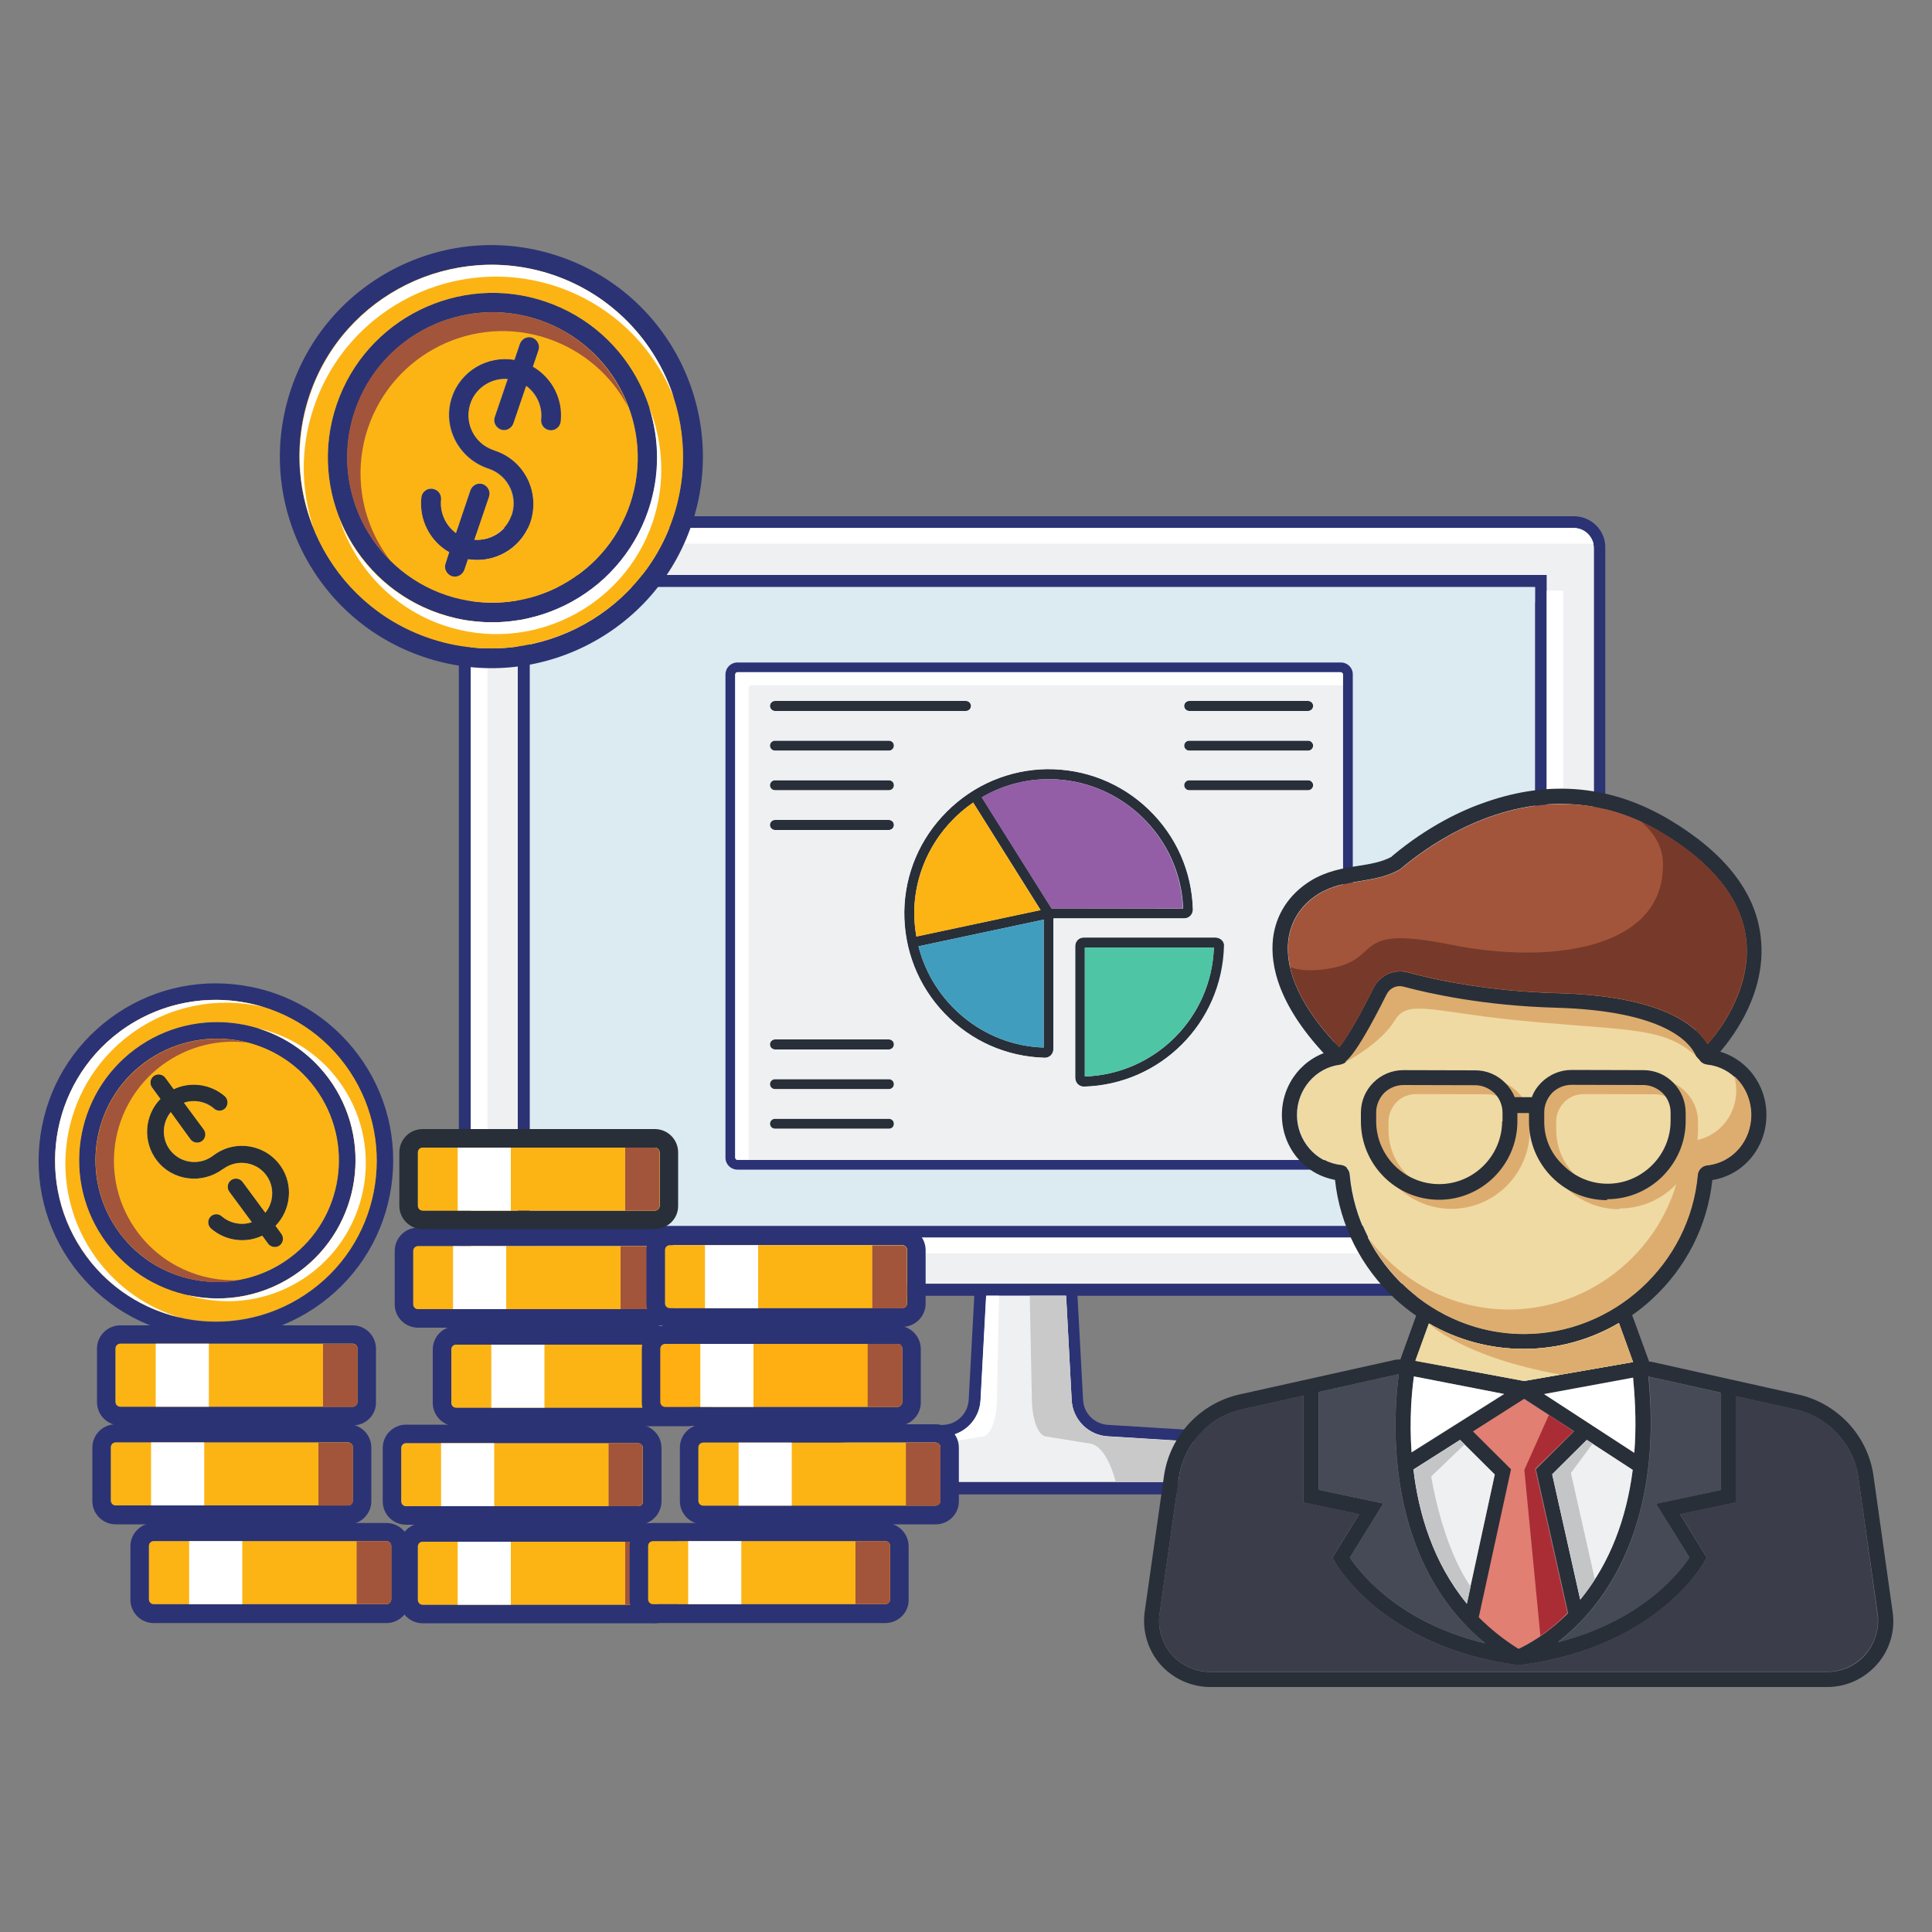 <?xml version="1.0" encoding="utf-8"?>
<!-- Generator: Adobe Illustrator 26.1.0, SVG Export Plug-In . SVG Version: 6.00 Build 0)  -->
<svg version="1.1" id="Layer_1" xmlns="http://www.w3.org/2000/svg" xmlns:xlink="http://www.w3.org/1999/xlink" x="0px" y="0px"
	 viewBox="0 0 100 100" style="enable-background:new 0 0 100 100;" xml:space="preserve">
<rect x="0" y="0" width="100" height="100" fill="#808080" stroke="none"/>
<style type="text/css">
	.st0{fill:#2B3375;}
	.st1{fill:#DCEAF2;}
	.st2{fill:#EFF0F2;}
	.st3{fill:#FFFFFF;}
	.st4{fill:#C9C9C9;}
	.st5{fill:#282F39;}
	.st6{fill:#4EC5A5;}
	.st7{fill:#935EA5;}
	.st8{fill:#FCB415;}
	.st9{fill:#419DBE;}
	.st10{fill:#EFDAA3;}
	.st11{fill:#464956;}
	.st12{fill:#DDAD6F;}
	.st13{fill:#E17F72;}
	.st14{fill:#3B3D4A;}
	.st15{fill:#AA2D36;}
	.st16{fill:#C4C5C6;}
	.st17{fill:#A2553B;}
	.st18{fill:#773929;}
	.st19{fill:#FFAF12;}
</style>
<g>
	<g>
		<g>
			<path class="st0" d="M81.46,26.72H25.41c-0.91,0-1.66,0.74-1.66,1.66v37.03c0,0.91,0.74,1.66,1.66,1.66h25.02l-0.29,5.38
				c-0.04,0.7-0.59,1.26-1.28,1.3l-6,0.37c-1.62,0.1-3.12,0.97-4,2.35c-0.11,0.18-0.12,0.4-0.02,0.58c0.1,0.18,0.29,0.3,0.49,0.3
				h27.54c0.2,0,0.4-0.11,0.49-0.3c0.1-0.18,0.1-0.41-0.02-0.58c-0.88-1.37-2.38-2.24-4-2.35l-6-0.37c-0.7-0.05-1.25-0.6-1.28-1.3
				l-0.29-5.38h25.66c0.91,0,1.66-0.74,1.66-1.66V28.38C83.12,27.46,82.37,26.72,81.46,26.72z M55.46,72.48
				c0.05,1.01,0.85,1.81,1.86,1.88l6,0.37c1.4,0.08,2.69,0.83,3.47,1.99H39.44c0.78-1.16,2.06-1.91,3.47-1.99l6-0.37
				c1.01-0.06,1.81-0.88,1.86-1.88l0.29-5.4h4.13L55.46,72.48z M82.49,65.41c0,0.58-0.47,1.04-1.04,1.04H25.41
				c-0.58,0-1.04-0.47-1.04-1.04V28.38c0-0.58,0.47-1.04,1.04-1.04h56.05c0.58,0,1.04,0.47,1.04,1.04v37.03H82.49z"/>
			<path class="st0" d="M26.8,64.06h53.26v-34.3H26.8V64.06z M27.43,30.39h52.02v33.06H27.43V30.39z"/>
		</g>
		<rect x="27.43" y="30.39" class="st1" width="52.02" height="33.06"/>
		<polygon class="st1" points="28.41,31.18 79.45,31.18 79.45,30.39 27.43,30.39 27.43,63.45 28.41,63.45 		"/>
		<path class="st2" d="M81.46,27.33H25.41c-0.58,0-1.04,0.47-1.04,1.04v37.03c0,0.58,0.47,1.04,1.04,1.04h56.05
			c0.58,0,1.04-0.47,1.04-1.04V28.38C82.49,27.8,82.03,27.33,81.46,27.33z M80.06,64.06H26.8v-34.3h53.26V64.06z"/>
		<path class="st2" d="M55.18,67.06h-4.13l-0.29,5.4c-0.05,1.01-0.85,1.81-1.86,1.88l-6,0.37c-1.4,0.08-2.69,0.83-3.47,1.99H66.8
			c-0.78-1.16-2.06-1.91-3.47-1.99l-6-0.37c-1.01-0.06-1.81-0.88-1.86-1.88L55.18,67.06z"/>
		<g>
			<path class="st3" d="M25.23,66.21V29.18c0-0.58,0.47-1.04,1.04-1.04h56.05c0.05,0,0.11,0,0.16,0.01
				c-0.11-0.47-0.52-0.82-1.02-0.82H25.41c-0.58,0-1.04,0.47-1.04,1.04v37.03c0,0.53,0.38,0.96,0.89,1.03
				C25.24,66.37,25.23,66.28,25.23,66.21z"/>
			<polygon class="st3" points="80.92,30.57 80.06,30.57 80.06,64.06 27.67,64.06 27.67,64.87 80.92,64.87 			"/>
		</g>
		<g>
			<path class="st3" d="M48.59,74.72l2.3-0.37c0.38-0.06,0.7-0.88,0.71-1.88l0.11-5.4h-0.67l-0.29,5.4
				c-0.05,1.01-0.85,1.81-1.86,1.88l-6,0.37c-1.4,0.08-2.69,0.83-3.47,1.99h7.84C47.56,75.55,48.05,74.8,48.59,74.72z"/>
			<path class="st4" d="M63.33,74.72l-6-0.37c-1.01-0.06-1.81-0.88-1.86-1.88l-0.29-5.4H53.3l0.11,5.4
				c0.02,1.01,0.32,1.81,0.71,1.88l2.3,0.37c0.54,0.08,1.03,0.83,1.33,1.99h9.05C66.02,75.55,64.72,74.8,63.33,74.72z"/>
		</g>
	</g>
	<g>
		<g>
			<path class="st0" d="M69.4,34.29H38.17c-0.35,0-0.62,0.28-0.62,0.62v25.01c0,0.35,0.28,0.62,0.62,0.62H69.4
				c0.35,0,0.62-0.28,0.62-0.62V34.92C70.03,34.57,69.75,34.29,69.4,34.29z M69.51,59.92c0,0.06-0.05,0.11-0.11,0.11H38.17
				c-0.06,0-0.11-0.05-0.11-0.11V34.92c0-0.06,0.05-0.11,0.11-0.11H69.4c0.06,0,0.11,0.05,0.11,0.11
				C69.51,34.92,69.51,59.92,69.51,59.92z"/>
			<path class="st5" d="M61.61,47.4c0.08-0.08,0.13-0.2,0.13-0.32c-0.05-1.97-0.86-3.8-2.29-5.18c-1.43-1.37-3.3-2.11-5.28-2.09
				c-1.94,0.02-3.78,0.8-5.17,2.2c-1.39,1.39-2.16,3.23-2.2,5.17c-0.02,1.98,0.71,3.86,2.09,5.28c1.37,1.43,3.2,2.23,5.18,2.29h0.01
				c0.12,0,0.23-0.05,0.31-0.13s0.13-0.2,0.13-0.32v-6.76h6.76C61.42,47.54,61.53,47.49,61.61,47.4z M47.32,47.18
				c0.04-2.33,1.24-4.39,3.05-5.64l3.49,5.56l-6.43,1.37C47.36,48.06,47.32,47.62,47.32,47.18z M47.54,48.98l6.48-1.38v6.62
				C50.89,54.12,48.28,51.9,47.54,48.98z M54.43,47.02l-3.61-5.75c1-0.59,2.15-0.92,3.37-0.94c0.04,0,0.06,0,0.1,0
				c3.72,0,6.82,2.98,6.95,6.7L54.43,47.02L54.43,47.02z"/>
			<path class="st5" d="M63.23,48.66c-0.08-0.08-0.2-0.13-0.32-0.13h-6.83c-0.25,0-0.44,0.2-0.44,0.44v6.83
				c0,0.12,0.05,0.24,0.13,0.32s0.19,0.13,0.31,0.13h0.01c3.97-0.11,7.15-3.3,7.26-7.26C63.37,48.86,63.32,48.74,63.23,48.66z
				 M56.15,55.72v-6.68h6.68C62.71,52.68,59.79,55.59,56.15,55.72z"/>
			<path class="st5" d="M40.11,36.8H50c0.14,0,0.26-0.12,0.26-0.26c0-0.14-0.12-0.26-0.26-0.26h-9.89c-0.14,0-0.26,0.12-0.26,0.26
				C39.86,36.68,39.97,36.8,40.11,36.8z"/>
			<path class="st5" d="M46.01,38.34h-5.9c-0.14,0-0.26,0.12-0.26,0.26c0,0.14,0.12,0.26,0.26,0.26h5.9c0.14,0,0.26-0.12,0.26-0.26
				C46.28,38.46,46.16,38.34,46.01,38.34z"/>
			<path class="st5" d="M46.01,40.39h-5.9c-0.14,0-0.26,0.12-0.26,0.26c0,0.14,0.12,0.26,0.26,0.26h5.9c0.14,0,0.26-0.12,0.26-0.26
				C46.28,40.5,46.16,40.39,46.01,40.39z"/>
			<path class="st5" d="M46.01,42.44h-5.9c-0.14,0-0.26,0.12-0.26,0.26c0,0.14,0.12,0.26,0.26,0.26h5.9c0.14,0,0.26-0.12,0.26-0.26
				S46.16,42.44,46.01,42.44z"/>
			<path class="st5" d="M67.71,36.28h-6.16c-0.14,0-0.26,0.12-0.26,0.26c0,0.14,0.12,0.26,0.26,0.26h6.16
				c0.14,0,0.26-0.12,0.26-0.26C67.97,36.39,67.85,36.28,67.71,36.28z"/>
			<path class="st5" d="M67.71,38.34h-6.16c-0.14,0-0.26,0.12-0.26,0.26c0,0.14,0.12,0.26,0.26,0.26h6.16
				c0.14,0,0.26-0.12,0.26-0.26C67.97,38.46,67.85,38.34,67.71,38.34z"/>
			<path class="st5" d="M67.71,40.39h-6.16c-0.14,0-0.26,0.12-0.26,0.26c0,0.14,0.12,0.26,0.26,0.26h6.16
				c0.14,0,0.26-0.12,0.26-0.26C67.97,40.5,67.85,40.39,67.71,40.39z"/>
			<path class="st5" d="M46.01,53.8h-5.9c-0.14,0-0.26,0.12-0.26,0.26c0,0.14,0.12,0.26,0.26,0.26h5.9c0.14,0,0.26-0.12,0.26-0.26
				C46.28,53.91,46.16,53.8,46.01,53.8z"/>
			<path class="st5" d="M46.01,55.86h-5.9c-0.14,0-0.26,0.12-0.26,0.26s0.12,0.26,0.26,0.26h5.9c0.14,0,0.26-0.12,0.26-0.26
				S46.16,55.86,46.01,55.86z"/>
			<path class="st5" d="M46.01,57.91h-5.9c-0.14,0-0.26,0.12-0.26,0.26s0.12,0.26,0.26,0.26h5.9c0.14,0,0.26-0.12,0.26-0.26
				C46.28,58.03,46.16,57.91,46.01,57.91z"/>
		</g>
		<path class="st6" d="M56.15,55.72c3.64-0.13,6.55-3.05,6.68-6.68h-6.68V55.72z"/>
		<path class="st7" d="M54.28,40.33c-0.04,0-0.06,0-0.1,0c-1.22,0.01-2.38,0.36-3.37,0.94l3.61,5.75h6.8
			C61.09,43.3,57.99,40.33,54.28,40.33z"/>
		<path class="st8" d="M50.37,41.54c-1.81,1.24-3.01,3.31-3.05,5.64c-0.01,0.44,0.04,0.88,0.11,1.3l6.43-1.37L50.37,41.54z"/>
		<path class="st9" d="M54.02,54.22V47.6l-6.48,1.38C48.28,51.9,50.89,54.12,54.02,54.22z"/>
		<path class="st2" d="M69.4,34.81H38.17c-0.06,0-0.11,0.05-0.11,0.11v25.01c0,0.06,0.05,0.11,0.11,0.11H69.4
			c0.06,0,0.11-0.05,0.11-0.11V34.92C69.51,34.86,69.46,34.81,69.4,34.81z M40.11,36.28H50c0.14,0,0.26,0.12,0.26,0.26
			c0,0.14-0.12,0.26-0.26,0.26h-9.89c-0.14,0-0.26-0.12-0.26-0.26C39.86,36.39,39.97,36.28,40.11,36.28z M46.01,58.42h-5.9
			c-0.14,0-0.26-0.12-0.26-0.26c0-0.14,0.12-0.26,0.26-0.26h5.9c0.14,0,0.26,0.12,0.26,0.26C46.28,58.32,46.16,58.42,46.01,58.42z
			 M46.01,56.37h-5.9c-0.14,0-0.26-0.12-0.26-0.26c0-0.14,0.12-0.26,0.26-0.26h5.9c0.14,0,0.26,0.12,0.26,0.26
			C46.28,56.25,46.16,56.37,46.01,56.37z M46.01,54.32h-5.9c-0.14,0-0.26-0.12-0.26-0.26c0-0.14,0.12-0.26,0.26-0.26h5.9
			c0.14,0,0.26,0.12,0.26,0.26S46.16,54.32,46.01,54.32z M46.01,42.96h-5.9c-0.14,0-0.26-0.12-0.26-0.26c0-0.14,0.12-0.26,0.26-0.26
			h5.9c0.14,0,0.26,0.12,0.26,0.26S46.16,42.96,46.01,42.96z M46.01,40.9h-5.9c-0.14,0-0.26-0.12-0.26-0.26s0.12-0.26,0.26-0.26h5.9
			c0.14,0,0.26,0.12,0.26,0.26C46.28,40.78,46.16,40.9,46.01,40.9z M46.01,38.85h-5.9c-0.14,0-0.26-0.12-0.26-0.26
			s0.12-0.26,0.26-0.26h5.9c0.14,0,0.26,0.12,0.26,0.26S46.16,38.85,46.01,38.85z M54.53,54.3c0,0.12-0.05,0.24-0.13,0.32
			c-0.08,0.08-0.19,0.13-0.31,0.13h-0.01c-1.97-0.05-3.8-0.86-5.18-2.29c-1.37-1.43-2.11-3.3-2.09-5.28c0.02-1.94,0.8-3.78,2.2-5.17
			c1.39-1.39,3.23-2.16,5.17-2.2c1.98-0.02,3.86,0.71,5.28,2.09c1.43,1.37,2.23,3.2,2.29,5.18c0,0.12-0.05,0.24-0.13,0.32
			c-0.08,0.08-0.2,0.13-0.32,0.13h-6.76C54.53,47.54,54.53,54.3,54.53,54.3z M56.11,56.24C56.09,56.24,56.09,56.24,56.11,56.24
			c-0.13,0-0.24-0.05-0.32-0.13c-0.08-0.08-0.13-0.2-0.13-0.32v-6.83c0-0.25,0.2-0.44,0.44-0.44h6.83c0.12,0,0.24,0.05,0.32,0.13
			s0.13,0.2,0.13,0.32C63.26,52.95,60.07,56.13,56.11,56.24z M67.71,40.9h-6.16c-0.14,0-0.26-0.12-0.26-0.26s0.12-0.26,0.26-0.26
			h6.16c0.14,0,0.26,0.12,0.26,0.26C67.97,40.78,67.85,40.9,67.71,40.9z M67.71,38.85h-6.16c-0.14,0-0.26-0.12-0.26-0.26
			s0.12-0.26,0.26-0.26h6.16c0.14,0,0.26,0.12,0.26,0.26S67.85,38.85,67.71,38.85z M67.71,36.8h-6.16c-0.14,0-0.26-0.12-0.26-0.26
			c0-0.14,0.12-0.26,0.26-0.26h6.16c0.14,0,0.26,0.12,0.26,0.26C67.97,36.68,67.85,36.8,67.71,36.8z"/>
		<path class="st3" d="M38.74,35.61c0-0.07,0.06-0.14,0.14-0.14h30.62V34.9c0-0.06-0.05-0.11-0.11-0.11H38.17
			c-0.06,0-0.11,0.05-0.11,0.11v25.01c0,0.06,0.05,0.11,0.11,0.11h0.58V35.61z"/>
	</g>
	<g>
		<path class="st10" d="M87.87,60.8c0.02-0.25,0.23-0.46,0.48-0.49c1.31-0.13,2.29-1.25,2.29-2.62c0-1.34-0.97-2.46-2.27-2.6
			c-0.28-0.04-0.48-0.26-0.48-0.53c0-3.55-2.89-6.44-6.44-6.44h-5.17c-3.55,0-6.44,2.89-6.44,6.44c0,0.28-0.2,0.5-0.47,0.54
			c-1.27,0.17-2.22,1.28-2.22,2.6c0,1.33,0.97,2.46,2.26,2.6c0.25,0.02,0.44,0.23,0.47,0.48c0.41,4.63,4.36,8.26,9,8.26
			C83.5,69.04,87.46,65.42,87.87,60.8z"/>
		<path class="st5" d="M96.97,76.38c-0.29-2.06-1.85-3.74-3.89-4.2l-7.58-1.69c-0.05-0.01-0.1-0.01-0.14-0.01l-0.88-2.41
			c0.36-0.25,0.71-0.53,1.03-0.83c1.76-1.62,2.87-3.8,3.12-6.16c1.61-0.26,2.8-1.67,2.8-3.37c0-1.67-1.16-3.07-2.75-3.36
			c-0.12-3.89-3.31-7.02-7.24-7.02h-5.16c-3.91,0-7.12,3.13-7.24,7.03c-1.55,0.31-2.69,1.7-2.69,3.35c0,1.67,1.16,3.07,2.75,3.36
			c0.25,2.35,1.36,4.54,3.12,6.17c0.34,0.31,0.7,0.6,1.08,0.86l-0.82,2.27c-0.08-0.01-0.17,0-0.25,0.01l-8.09,1.8
			c-2.03,0.46-3.59,2.14-3.89,4.2l-1,7.04c-0.14,0.98,0.16,1.98,0.8,2.72c0.65,0.74,1.6,1.18,2.59,1.18h31.93
			c1,0,1.93-0.43,2.59-1.18c0.65-0.74,0.95-1.74,0.8-2.72L96.97,76.38z M89.06,72.08v5.04l-3.35,0.71l1.73,2.78
			c-0.23,0.35-0.82,1.14-1.84,1.97c-1.01,0.82-2.63,1.82-4.97,2.42c0.58-0.46,1.24-1.06,1.87-1.85c1.62-2.03,3.43-5.74,2.82-11.89
			c0,0,0,0,0-0.01h0.01L89.06,72.08z M78.62,85.34c-0.79-0.48-1.46-1.03-2.05-1.63l1.67-7.66l-1.97-1.96l2.64-1.68l2.57,1.67
			l-1.98,1.97l1.67,7.45C80.05,84.61,79.01,85.15,78.62,85.34z M81.92,82.63c-0.05,0.06-0.08,0.11-0.13,0.16l-1.45-6.48l1.79-1.78
			l2.38,1.55C84.17,78.66,83.3,80.88,81.92,82.63z M84.53,71.3c0,0.01,0,0.02,0,0.04c0.13,1.36,0.16,2.64,0.06,3.85l-4.67-3.04
			L84.53,71.3z M73.07,75.18c-0.12-1.7,0.01-3.13,0.12-3.92v-0.01l4.67,0.91L73.07,75.18z M75.57,74.53l1.8,1.79L75.92,83
			c-1.75-2.12-2.5-4.69-2.76-6.94L75.57,74.53z M69.86,60.79c-0.02-0.25-0.22-0.46-0.47-0.48c-1.28-0.14-2.26-1.27-2.26-2.6
			c0-1.32,0.96-2.44,2.22-2.6c0.26-0.04,0.47-0.26,0.47-0.54c0-3.55,2.89-6.44,6.44-6.44h5.18c3.55,0,6.44,2.89,6.44,6.44
			c0,0.28,0.2,0.5,0.48,0.53c1.3,0.14,2.27,1.26,2.27,2.6c0,1.36-0.98,2.48-2.29,2.62c-0.25,0.02-0.46,0.23-0.48,0.49
			c-0.41,4.62-4.37,8.24-9,8.24C74.23,69.04,70.27,65.42,69.86,60.79z M78.87,69.82c1.75,0,3.44-0.47,4.93-1.34l0.73,2.02
			l-5.63,0.98l-5.63-1.03l0.7-1.93C75.45,69.37,77.13,69.82,78.87,69.82z M72.39,71.13C72.4,71.13,72.4,71.13,72.39,71.13
			C72.4,71.13,72.4,71.13,72.39,71.13c0.01,0.01,0.01,0.01,0.01,0.01c-0.3,2.29-0.79,9.6,4.48,13.92c-2.46-0.59-4.14-1.63-5.17-2.47
			s-1.61-1.62-1.84-1.97l1.73-2.8l-3.35-0.71v-5.06L72.39,71.13z M96.57,85.63c-0.5,0.58-1.22,0.91-1.99,0.91H62.63
			c-0.77,0-1.49-0.34-1.99-0.91c-0.5-0.58-0.73-1.34-0.62-2.1l1-7.04c0.25-1.74,1.56-3.17,3.28-3.54l3.17-0.71v5.53l2.88,0.61
			l-1.38,2.24l0.11,0.2c0.02,0.05,0.64,1.15,2.11,2.36c1.34,1.1,3.7,2.51,7.27,2.99h0.3c3.64-0.47,6.01-1.88,7.36-2.99
			c1.48-1.21,2.09-2.32,2.11-2.36l0.11-0.2l-1.38-2.24l2.88-0.61v-5.5l3.07,0.68c1.72,0.38,3.04,1.8,3.28,3.54l1,7.04
			C97.29,84.28,97.06,85.05,96.57,85.63z"/>
		<path class="st11" d="M69.87,80.62c0.23,0.35,0.82,1.14,1.84,1.97c1.04,0.84,2.72,1.88,5.17,2.47
			c-5.27-4.31-4.79-11.63-4.48-13.92c0,0,0,0,0-0.01c0,0,0,0-0.01,0l0,0l-4.14,0.92v5.06l3.35,0.71L69.87,80.62z"/>
		<path class="st10" d="M78.89,71.48l5.63-0.98l-0.73-2.02c-1.49,0.88-3.19,1.34-4.93,1.34c-1.73,0-3.42-0.46-4.9-1.32l-0.7,1.93
			L78.89,71.48z"/>
		<path class="st3" d="M84.59,75.2c0.1-1.21,0.07-2.51-0.06-3.85c0-0.01,0-0.02,0-0.04l-4.61,0.85L84.59,75.2z"/>
		<path class="st3" d="M77.85,72.15l-4.67-0.91v0.01c-0.11,0.79-0.24,2.23-0.12,3.92L77.85,72.15z"/>
		<path class="st10" d="M78.89,71.48l5.63-0.98l-0.73-2.02c-1.49,0.88-3.19,1.34-4.93,1.34c-1.73,0-3.42-0.46-4.9-1.32l-0.7,1.93
			L78.89,71.48z"/>
		<path class="st12" d="M89.77,55.71c0.06,0.23,0.1,0.48,0.1,0.72c0,1.36-0.98,2.48-2.29,2.62c-0.25,0.02-0.46,0.23-0.48,0.49
			c-0.41,4.62-4.37,8.24-9,8.24c-2.94,0-5.6-1.45-7.27-3.7c1.51,2.94,4.6,4.97,8.05,4.97c4.64,0,8.59-3.62,9-8.24
			c0.02-0.25,0.23-0.46,0.48-0.49c1.31-0.13,2.29-1.25,2.29-2.62C90.64,56.91,90.31,56.19,89.77,55.71z"/>
		<path class="st13" d="M81.14,83.5l-1.67-7.45l1.98-1.97l-2.57-1.67l-2.64,1.68l1.97,1.96l-1.67,7.66
			c0.59,0.59,1.27,1.14,2.05,1.63C79.01,85.15,80.05,84.61,81.14,83.5z"/>
		<path class="st2" d="M73.16,76.06c0.26,2.24,1.01,4.8,2.76,6.94l1.45-6.68l-1.8-1.79L73.16,76.06z"/>
		<path class="st2" d="M81.92,82.63c1.39-1.75,2.26-3.97,2.59-6.55l-2.38-1.55l-1.79,1.78l1.45,6.48
			C81.83,82.74,81.87,82.69,81.92,82.63z"/>
		<path class="st11" d="M82.51,83.16c-0.64,0.79-1.3,1.4-1.87,1.85c2.34-0.6,3.96-1.6,4.97-2.42c1.03-0.84,1.61-1.62,1.84-1.97
			l-1.73-2.78l3.35-0.71v-5.04l-3.72-0.83c0,0,0,0-0.01,0c0,0,0,0,0,0.01C85.93,77.42,84.13,81.13,82.51,83.16z"/>
		<path class="st14" d="M96.19,76.48c-0.25-1.74-1.56-3.17-3.28-3.54l-3.07-0.68v5.5l-2.88,0.61l1.38,2.24l-0.11,0.2
			c-0.02,0.05-0.64,1.15-2.11,2.36c-1.36,1.1-3.72,2.53-7.36,2.99h-0.3c-3.59-0.48-5.94-1.88-7.27-2.99
			c-1.48-1.21-2.09-2.32-2.11-2.36l-0.11-0.2l1.38-2.24l-2.88-0.61v-5.53l-3.17,0.71c-1.72,0.38-3.04,1.8-3.28,3.54l-1,7.04
			c-0.11,0.76,0.12,1.52,0.62,2.1c0.5,0.58,1.22,0.91,1.99,0.91h31.93c0.77,0,1.49-0.34,1.99-0.91c0.5-0.58,0.73-1.34,0.62-2.1
			L96.19,76.48z"/>
		<path class="st12" d="M83.8,68.49c-1.49,0.88-3.19,1.34-4.93,1.34c-1.73,0-3.42-0.46-4.9-1.32c0,0,1.7,1.72,6.8,2.64l3.76-0.65
			L83.8,68.49z"/>
		<path class="st15" d="M81.45,74.08l-1.28-0.84l-1.27,2.84l0.83,8.59c0.42-0.29,0.91-0.67,1.4-1.19l-1.67-7.45L81.45,74.08z"/>
		<g>
			<path class="st16" d="M75.81,74.76l-0.23-0.23l-2.41,1.54c0.26,2.24,1.01,4.8,2.76,6.94l0.19-0.89c-1.51-2.18-2.04-5.7-2.04-5.7
				L75.81,74.76z"/>
			<path class="st16" d="M81.31,76.24l1.13-1.52l-0.3-0.19l-1.79,1.78l1.45,6.48c0.05-0.05,0.08-0.11,0.13-0.16
				c0.22-0.28,0.43-0.58,0.62-0.88L81.31,76.24z"/>
		</g>
		<g>
			<path class="st12" d="M83.83,62.55c1.07,0,2.09-0.42,2.86-1.18c0.77-0.77,1.2-1.78,1.2-2.86v-0.44c0-0.59-0.23-1.14-0.64-1.56
				s-0.96-0.65-1.55-0.65l-3.71-0.01c-0.59,0-1.14,0.23-1.56,0.64c-0.23,0.23-0.4,0.48-0.5,0.77h-0.89
				c-0.11-0.28-0.28-0.53-0.49-0.74c-0.42-0.42-0.96-0.65-1.55-0.65l-3.71-0.01c0,0,0,0-0.01,0c-1.21,0-2.2,0.98-2.2,2.2v0.44
				c-0.01,2.23,1.8,4.06,4.03,4.07h0.01c2.23,0,4.04-1.81,4.06-4.03v-0.44c0-0.01,0-0.01,0-0.02h0.6v0.44c0,1.08,0.42,2.1,1.18,2.87
				c0.77,0.77,1.78,1.2,2.86,1.2C83.81,62.55,83.81,62.55,83.83,62.55z M78.39,58.51c-0.01,1.8-1.48,3.25-3.26,3.25h-0.01
				c-1.8-0.01-3.26-1.48-3.25-3.28v-0.44c0-0.37,0.16-0.73,0.42-1c0.26-0.26,0.62-0.41,1-0.41l0,0l3.71,0.01
				c0.37,0,0.73,0.16,1,0.42c0.26,0.26,0.41,0.62,0.41,1L78.39,58.51z M80.55,58.48v-0.44c0-0.37,0.16-0.73,0.42-1
				c0.26-0.26,0.62-0.41,1-0.41l0,0l3.71,0.01c0.37,0,0.73,0.16,1,0.42c0.26,0.26,0.41,0.62,0.41,1v0.44c0,0.86-0.35,1.69-0.97,2.3
				c-0.62,0.61-1.43,0.95-2.29,0.95H83.8c-0.86,0-1.69-0.35-2.3-0.97C80.89,60.18,80.55,59.35,80.55,58.48z"/>
			<path class="st5" d="M83.19,62.07c1.07,0,2.09-0.42,2.86-1.18c0.77-0.77,1.2-1.78,1.2-2.86V57.6c0-0.59-0.23-1.14-0.64-1.56
				c-0.41-0.42-0.96-0.65-1.55-0.65l-3.71-0.01c-0.59,0-1.14,0.23-1.56,0.64c-0.23,0.23-0.4,0.48-0.5,0.77H78.4
				c-0.11-0.28-0.28-0.53-0.49-0.74c-0.42-0.42-0.96-0.65-1.55-0.65l-3.71-0.01c0,0,0,0-0.01,0c-1.21,0-2.2,0.98-2.2,2.2v0.44
				c-0.01,2.23,1.8,4.06,4.03,4.07h0.01c2.23,0,4.04-1.81,4.06-4.03v-0.44c0-0.01,0-0.01,0-0.02h0.6v0.44c0,1.08,0.42,2.1,1.18,2.87
				c0.76,0.77,1.78,1.2,2.86,1.2C83.18,62.07,83.19,62.07,83.19,62.07z M77.75,58.04c-0.01,1.8-1.48,3.25-3.26,3.25h-0.01
				c-1.8-0.01-3.26-1.48-3.25-3.28v-0.44c0-0.37,0.16-0.73,0.42-1c0.26-0.26,0.62-0.41,1-0.41l0,0l3.71,0.01
				c0.37,0,0.73,0.16,1,0.42c0.26,0.26,0.41,0.62,0.41,1V58.04z M79.93,58v-0.44c0-0.37,0.16-0.73,0.42-1
				c0.26-0.26,0.62-0.41,1-0.41l0,0l3.71,0.01c0.37,0,0.73,0.16,1,0.42c0.26,0.26,0.41,0.62,0.41,1v0.44c0,0.86-0.35,1.69-0.97,2.3
				c-0.62,0.61-1.43,0.95-2.29,0.95h-0.01c-0.86,0-1.69-0.35-2.3-0.97C80.26,59.7,79.91,58.88,79.93,58z"/>
		</g>
		<path class="st12" d="M69.67,54.96c0,0,1.81-0.95,2.52-2.14c0.71-1.18,1.99-0.38,7.28,0.08c5.29,0.47,6.8,0.29,8.52,1.94
			c0,0-0.38-2.09-4.4-2.65c-4.02-0.56-9.91-1.03-9.91-1.03l-1.82-0.48l-0.92,1.03l-1.52,3.23h0.26
			C69.67,54.94,69.67,54.96,69.67,54.96z"/>
		<g>
			<g>
				<path class="st5" d="M69.28,55.09c-0.13,0-0.25-0.05-0.35-0.14l0,0c-2.8-2.83-3.19-5.02-3.04-6.36c0.14-1.25,0.83-2.3,1.93-2.99
					c0.84-0.52,1.7-0.66,2.47-0.78c0.62-0.1,1.21-0.19,1.73-0.47c0.01-0.01,0.02-0.02,0.05-0.05c1.85-1.55,3.64-2.38,4.82-2.78
					c3.36-1.18,6.56-0.86,9.54,0.92c2.84,1.7,4.43,3.73,4.7,6.02c0.42,3.36-2.11,6.02-2.4,6.31c-0.13,0.14-0.34,0.2-0.53,0.17
					c-0.19-0.04-0.36-0.16-0.44-0.34c-0.32-0.68-1.67-2.28-7.2-2.44c-3.74-0.1-6.56-0.73-7.91-1.09c-0.35-0.1-0.72,0.07-0.88,0.4
					c-1.75,3.49-2.17,3.56-2.42,3.6C69.34,55.09,69.31,55.09,69.28,55.09z M80.92,41.61c-3.97-0.05-7.2,2.33-8.34,3.29
					c-0.08,0.07-0.11,0.1-0.16,0.12c-0.65,0.36-1.34,0.47-2,0.58c-0.76,0.12-1.48,0.24-2.18,0.67c-0.89,0.55-1.44,1.4-1.56,2.41
					c-0.13,1.14,0.22,3.01,2.63,5.52c0.26-0.31,0.83-1.18,1.78-3.07c0.32-0.66,1.08-1,1.79-0.8c1.31,0.36,4.07,0.97,7.73,1.07
					c5.32,0.14,7.14,1.62,7.76,2.64c0.95-1.04,2.29-3.19,2-5.47c-0.25-2.04-1.72-3.88-4.33-5.45
					C84.27,42.04,82.53,41.64,80.92,41.61z M72.05,44.32L72.05,44.32C72.05,44.34,72.05,44.32,72.05,44.32z"/>
			</g>
			<path class="st17" d="M86.03,43.11c-1.76-1.07-3.49-1.48-5.1-1.49c-3.97-0.05-7.2,2.33-8.34,3.29c-0.08,0.07-0.11,0.1-0.16,0.12
				c-0.65,0.36-1.34,0.47-2,0.58c-0.76,0.12-1.48,0.24-2.18,0.67c-0.89,0.55-1.44,1.4-1.56,2.41c-0.13,1.14,0.22,3.01,2.63,5.52
				c0.26-0.31,0.83-1.18,1.78-3.07c0.32-0.66,1.08-1,1.79-0.8c1.31,0.36,4.07,0.97,7.73,1.07c5.32,0.14,7.14,1.62,7.76,2.64
				c0.95-1.04,2.29-3.19,2-5.47C90.11,46.52,88.65,44.68,86.03,43.11z"/>
			<path class="st18" d="M90.37,48.56c-0.25-2.04-1.72-3.88-4.33-5.45c-0.36-0.22-0.73-0.41-1.09-0.58
				c0.66,0.58,1.08,1.25,1.12,2.05c0.19,4.5-5.66,5.39-11.02,4.31c-5.35-1.08-3.32,0.83-6.41,1.27c-0.86,0.12-1.45,0.06-1.86-0.11
				c0.24,1.08,0.94,2.47,2.54,4.14c0.26-0.31,0.83-1.18,1.78-3.07c0.32-0.66,1.08-1,1.79-0.8c1.31,0.36,4.07,0.97,7.73,1.07
				c5.32,0.14,7.14,1.62,7.76,2.64C89.31,52.99,90.64,50.84,90.37,48.56z"/>
		</g>
	</g>
	<g>
		<g>
			<g>
				<g>
					<g>
						<path class="st0" d="M33.88,84.02h-12c-0.67,0-1.21-0.54-1.21-1.21v-2.76c0-0.67,0.54-1.21,1.21-1.21h12.01
							c0.67,0,1.21,0.54,1.21,1.21v2.76C35.11,83.48,34.55,84.02,33.88,84.02z M21.88,79.8c-0.14,0-0.25,0.11-0.25,0.25v2.76
							c0,0.14,0.11,0.25,0.25,0.25h12.01c0.14,0,0.25-0.11,0.25-0.25v-2.76c0-0.14-0.11-0.25-0.25-0.25H21.88z"/>
					</g>
				</g>
				<path class="st8" d="M33.88,79.8h-12c-0.14,0-0.25,0.11-0.25,0.25v2.76c0,0.14,0.11,0.25,0.25,0.25h12.01
					c0.14,0,0.25-0.11,0.25-0.25v-2.76C34.13,79.92,34.03,79.8,33.88,79.8z"/>
				<rect x="23.69" y="79.8" class="st3" width="2.75" height="3.26"/>
				<path class="st17" d="M34.13,82.81v-2.76c0-0.14-0.11-0.25-0.25-0.25h-1.52v3.26h1.52C34.03,83.06,34.13,82.95,34.13,82.81z"/>
			</g>
			<g>
				<g>
					<g>
						<path class="st0" d="M33.02,78.92h-12c-0.67,0-1.21-0.54-1.21-1.21v-2.76c0-0.67,0.54-1.21,1.21-1.21h12.01
							c0.67,0,1.21,0.54,1.21,1.21v2.76C34.23,78.38,33.69,78.92,33.02,78.92z M21.02,74.7c-0.14,0-0.25,0.11-0.25,0.25v2.76
							c0,0.14,0.11,0.25,0.25,0.25h12.01c0.14,0,0.25-0.11,0.25-0.25v-2.76c0-0.14-0.11-0.25-0.25-0.25H21.02z"/>
					</g>
				</g>
				<path class="st8" d="M33.02,74.7h-12c-0.14,0-0.25,0.11-0.25,0.25v2.76c0,0.14,0.11,0.25,0.25,0.25h12.01
					c0.14,0,0.25-0.11,0.25-0.25v-2.76C33.27,74.82,33.16,74.7,33.02,74.7z"/>
				<rect x="22.83" y="74.7" class="st3" width="2.75" height="3.26"/>
				<path class="st17" d="M33.27,77.71v-2.76c0-0.14-0.11-0.25-0.25-0.25h-1.52v3.26h1.52C33.16,77.96,33.27,77.85,33.27,77.71z"/>
			</g>
			<g>
				<g>
					<g>
						<path class="st0" d="M35.62,73.82H23.61c-0.67,0-1.21-0.54-1.21-1.21v-2.76c0-0.67,0.54-1.21,1.21-1.21h12.01
							c0.67,0,1.21,0.54,1.21,1.21v2.76C36.83,73.28,36.29,73.82,35.62,73.82z M23.61,69.6c-0.14,0-0.25,0.11-0.25,0.25v2.76
							c0,0.14,0.11,0.25,0.25,0.25h12.01c0.14,0,0.25-0.11,0.25-0.25v-2.76c0-0.14-0.11-0.25-0.25-0.25H23.61z"/>
					</g>
				</g>
				<path class="st8" d="M35.62,69.6H23.61c-0.14,0-0.25,0.11-0.25,0.25v2.76c0,0.14,0.11,0.25,0.25,0.25h12.01
					c0.14,0,0.25-0.11,0.25-0.25v-2.76C35.87,69.72,35.75,69.6,35.62,69.6z"/>
				<rect x="25.43" y="69.6" class="st3" width="2.75" height="3.26"/>
				<path class="st17" d="M35.87,72.61v-2.76c0-0.14-0.11-0.25-0.25-0.25H34.1v3.26h1.52C35.75,72.86,35.87,72.75,35.87,72.61z"/>
			</g>
			<g>
				<g>
					<g>
						<path class="st0" d="M33.64,68.72h-12c-0.67,0-1.21-0.54-1.21-1.21v-2.76c0-0.67,0.54-1.21,1.21-1.21h12.01
							c0.67,0,1.21,0.54,1.21,1.21v2.76C34.87,68.18,34.31,68.72,33.64,68.72z M21.64,64.5c-0.14,0-0.25,0.11-0.25,0.25v2.76
							c0,0.14,0.11,0.25,0.25,0.25h12.01c0.14,0,0.25-0.11,0.25-0.25v-2.76c0-0.14-0.11-0.25-0.25-0.25
							C33.65,64.5,21.64,64.5,21.64,64.5z"/>
					</g>
				</g>
				<path class="st8" d="M33.64,64.5h-12c-0.14,0-0.25,0.11-0.25,0.25v2.76c0,0.14,0.11,0.25,0.25,0.25h12.01
					c0.14,0,0.25-0.11,0.25-0.25v-2.76C33.89,64.62,33.79,64.5,33.64,64.5z"/>
				<rect x="23.45" y="64.5" class="st3" width="2.75" height="3.26"/>
				<path class="st17" d="M33.89,67.51v-2.76c0-0.14-0.11-0.25-0.25-0.25h-1.52v3.26h1.52C33.79,67.76,33.89,67.65,33.89,67.51z"/>
			</g>
			<g>
				<g>
					<g>
						<path class="st5" d="M33.88,63.62h-12c-0.67,0-1.21-0.54-1.21-1.21v-2.76c0-0.67,0.54-1.21,1.21-1.21h12.01
							c0.67,0,1.21,0.54,1.21,1.21v2.76C35.11,63.08,34.55,63.62,33.88,63.62z M21.88,59.4c-0.14,0-0.25,0.11-0.25,0.25v2.76
							c0,0.14,0.11,0.25,0.25,0.25h12.01c0.14,0,0.25-0.11,0.25-0.25v-2.76c0-0.14-0.11-0.25-0.25-0.25H21.88z"/>
					</g>
				</g>
				<path class="st8" d="M33.88,59.4h-12c-0.14,0-0.25,0.11-0.25,0.25v2.76c0,0.14,0.11,0.25,0.25,0.25h12.01
					c0.14,0,0.25-0.11,0.25-0.25v-2.76C34.13,59.52,34.03,59.4,33.88,59.4z"/>
				<rect x="23.69" y="59.4" class="st3" width="2.75" height="3.26"/>
				<path class="st17" d="M34.13,62.41v-2.76c0-0.14-0.11-0.25-0.25-0.25h-1.52v3.26h1.52C34.03,62.66,34.13,62.55,34.13,62.41z"/>
			</g>
		</g>
		<g>
			<g>
				<g>
					<g>
						<path class="st0" d="M45.82,84.01H33.8c-0.67,0-1.21-0.54-1.21-1.21v-2.76c0-0.67,0.54-1.21,1.21-1.21h12.02
							c0.67,0,1.21,0.54,1.21,1.21v2.76C47.05,83.46,46.49,84.01,45.82,84.01z M33.8,79.77c-0.14,0-0.25,0.11-0.25,0.25v2.76
							c0,0.14,0.11,0.25,0.25,0.25h12.02c0.14,0,0.25-0.11,0.25-0.25v-2.76c0-0.14-0.11-0.25-0.25-0.25H33.8z"/>
					</g>
				</g>
				<path class="st8" d="M45.82,79.77H33.8c-0.14,0-0.25,0.11-0.25,0.25v2.76c0,0.14,0.11,0.25,0.25,0.25h12.02
					c0.14,0,0.25-0.11,0.25-0.25v-2.76C46.07,79.89,45.97,79.77,45.82,79.77z"/>
				<rect x="35.62" y="79.77" class="st3" width="2.75" height="3.26"/>
				<path class="st17" d="M46.07,82.78v-2.76c0-0.14-0.11-0.25-0.25-0.25h-1.54v3.26h1.54C45.97,83.04,46.07,82.93,46.07,82.78z"/>
			</g>
			<g>
				<g>
					<g>
						<path class="st0" d="M48.43,78.9H36.4c-0.67,0-1.21-0.54-1.21-1.21v-2.76c0-0.67,0.54-1.21,1.21-1.21h12.02
							c0.67,0,1.21,0.54,1.21,1.21v2.76C49.64,78.36,49.1,78.9,48.43,78.9z M36.4,74.67c-0.14,0-0.25,0.11-0.25,0.25v2.76
							c0,0.14,0.11,0.25,0.25,0.25h12.02c0.14,0,0.25-0.11,0.25-0.25v-2.76c0-0.14-0.11-0.25-0.25-0.25H36.4z"/>
					</g>
				</g>
				<path class="st8" d="M48.43,74.67H36.4c-0.14,0-0.25,0.11-0.25,0.25v2.76c0,0.14,0.11,0.25,0.25,0.25h12.02
					c0.14,0,0.25-0.11,0.25-0.25v-2.76C48.68,74.78,48.57,74.67,48.43,74.67z"/>
				<rect x="38.23" y="74.67" class="st3" width="2.75" height="3.26"/>
				<path class="st17" d="M48.68,77.68v-2.76c0-0.14-0.11-0.25-0.25-0.25h-1.54v3.26h1.54C48.57,77.94,48.68,77.82,48.68,77.68z"/>
			</g>
			<g>
				<g>
					<g>
						<path class="st0" d="M46.45,73.8H34.43c-0.67,0-1.21-0.54-1.21-1.21v-2.76c0-0.67,0.54-1.21,1.21-1.21h12.02
							c0.67,0,1.21,0.54,1.21,1.21v2.76C47.67,73.24,47.12,73.8,46.45,73.8z M34.43,69.56c-0.14,0-0.25,0.11-0.25,0.25v2.76
							c0,0.14,0.11,0.25,0.25,0.25h12.02c0.14,0,0.25-0.11,0.25-0.25v-2.76c0-0.14-0.11-0.25-0.25-0.25H34.43z"/>
					</g>
				</g>
				<path class="st19" d="M46.45,69.56H34.43c-0.14,0-0.25,0.11-0.25,0.25v2.76c0,0.14,0.11,0.25,0.25,0.25h12.02
					c0.14,0,0.25-0.11,0.25-0.25v-2.76C46.7,69.67,46.59,69.56,46.45,69.56z"/>
				<rect x="36.25" y="69.56" class="st3" width="2.75" height="3.26"/>
				<path class="st17" d="M46.7,72.57v-2.76c0-0.14-0.11-0.25-0.25-0.25h-1.54v3.26h1.54C46.59,72.82,46.7,72.72,46.7,72.57z"/>
			</g>
			<g>
				<g>
					<g>
						<path class="st0" d="M46.7,68.68H34.67c-0.67,0-1.21-0.54-1.21-1.21v-2.76c0-0.67,0.54-1.21,1.21-1.21H46.7
							c0.67,0,1.21,0.54,1.21,1.21v2.76C47.91,68.14,47.36,68.68,46.7,68.68z M34.67,64.45c-0.14,0-0.25,0.11-0.25,0.25v2.76
							c0,0.14,0.11,0.25,0.25,0.25H46.7c0.14,0,0.25-0.11,0.25-0.25V64.7c0-0.14-0.11-0.25-0.25-0.25
							C46.7,64.45,34.67,64.45,34.67,64.45z"/>
					</g>
				</g>
				<path class="st8" d="M46.7,64.45H34.67c-0.14,0-0.25,0.11-0.25,0.25v2.76c0,0.14,0.11,0.25,0.25,0.25H46.7
					c0.14,0,0.25-0.11,0.25-0.25V64.7C46.94,64.57,46.83,64.45,46.7,64.45z"/>
				<rect x="36.49" y="64.45" class="st3" width="2.75" height="3.26"/>
				<path class="st17" d="M46.94,67.47v-2.76c0-0.14-0.11-0.25-0.25-0.25h-1.54v3.26h1.54C46.83,67.72,46.94,67.6,46.94,67.47z"/>
			</g>
		</g>
		<g>
			<g>
				<g>
					<g>
						<path class="st0" d="M20,84.01H7.96c-0.67,0-1.21-0.54-1.21-1.21v-2.76c0-0.67,0.54-1.21,1.21-1.21H20
							c0.67,0,1.21,0.54,1.21,1.21v2.76C21.21,83.46,20.67,84.01,20,84.01z M7.96,79.77c-0.14,0-0.25,0.11-0.25,0.25v2.76
							c0,0.14,0.11,0.25,0.25,0.25H20c0.14,0,0.25-0.11,0.25-0.25v-2.76c0-0.14-0.11-0.25-0.25-0.25H7.96z"/>
					</g>
				</g>
				<path class="st8" d="M20,79.77H7.96c-0.14,0-0.25,0.11-0.25,0.25v2.76c0,0.14,0.11,0.25,0.25,0.25H20
					c0.14,0,0.25-0.11,0.25-0.25v-2.76C20.25,79.88,20.13,79.77,20,79.77z"/>
				<rect x="9.79" y="79.77" class="st3" width="2.75" height="3.26"/>
				<path class="st17" d="M20.25,82.78v-2.76c0-0.14-0.11-0.25-0.25-0.25h-1.54v3.26H20C20.13,83.04,20.25,82.93,20.25,82.78z"/>
			</g>
			<g>
				<g>
					<g>
						<path class="st0" d="M18.02,78.9H5.99c-0.67,0-1.21-0.54-1.21-1.21v-2.76c0-0.67,0.54-1.21,1.21-1.21h12.02
							c0.67,0,1.21,0.54,1.21,1.21v2.76C19.23,78.34,18.69,78.9,18.02,78.9z M5.99,74.66c-0.14,0-0.25,0.11-0.25,0.25v2.76
							c0,0.14,0.11,0.25,0.25,0.25h12.02c0.14,0,0.25-0.11,0.25-0.25v-2.76c0-0.14-0.11-0.25-0.25-0.25H5.99z"/>
					</g>
				</g>
				<path class="st8" d="M18.02,74.66H5.99c-0.14,0-0.25,0.11-0.25,0.25v2.76c0,0.14,0.11,0.25,0.25,0.25h12.02
					c0.14,0,0.25-0.11,0.25-0.25v-2.76C18.27,74.78,18.16,74.66,18.02,74.66z"/>
				<rect x="7.82" y="74.66" class="st3" width="2.75" height="3.26"/>
				<path class="st17" d="M18.27,77.68v-2.76c0-0.14-0.11-0.25-0.25-0.25h-1.54v3.26h1.54C18.16,77.94,18.27,77.82,18.27,77.68z"/>
			</g>
			<g>
				<g>
					<g>
						<path class="st0" d="M18.26,73.78H6.23c-0.67,0-1.21-0.54-1.21-1.21v-2.76c0-0.67,0.54-1.21,1.21-1.21h12.02
							c0.67,0,1.21,0.54,1.21,1.21v2.76C19.48,73.24,18.93,73.78,18.26,73.78z M6.23,69.55c-0.14,0-0.25,0.11-0.25,0.25v2.76
							c0,0.14,0.11,0.25,0.25,0.25h12.02c0.14,0,0.25-0.11,0.25-0.25V69.8c0-0.14-0.11-0.25-0.25-0.25H6.23z"/>
					</g>
				</g>
				<path class="st8" d="M18.26,69.55H6.23c-0.14,0-0.25,0.11-0.25,0.25v2.76c0,0.14,0.11,0.25,0.25,0.25h12.02
					c0.14,0,0.25-0.11,0.25-0.25V69.8C18.51,69.67,18.4,69.55,18.26,69.55z"/>
				<rect x="8.06" y="69.55" class="st3" width="2.75" height="3.26"/>
				<path class="st17" d="M18.51,72.57v-2.76c0-0.14-0.11-0.25-0.25-0.25h-1.54v3.26h1.54C18.4,72.82,18.51,72.7,18.51,72.57z"/>
			</g>
		</g>
	</g>
	<g>
		<g>
			<path class="st0" d="M12.53,51c-2.42-0.36-4.85,0.24-6.82,1.7c-1.97,1.46-3.25,3.6-3.61,6.02c-0.36,2.42,0.24,4.85,1.7,6.82
				c1.46,1.97,3.6,3.25,6.02,3.61c2.42,0.36,4.85-0.24,6.82-1.7c1.97-1.46,3.25-3.6,3.61-6.02s-0.24-4.85-1.7-6.82
				S14.96,51.36,12.53,51z M16.13,66.78c-3.7,2.74-8.92,1.96-11.65-1.74c-2.74-3.7-1.96-8.92,1.74-11.65s8.92-1.96,11.65,1.74
				S19.83,64.04,16.13,66.78z"/>
			<path class="st0" d="M6.99,54.31c-3.17,2.35-3.84,6.84-1.49,10.01c2.35,3.17,6.84,3.84,10.01,1.49S19.35,58.96,17,55.8
				C14.65,52.63,10.16,51.96,6.99,54.31z M14.99,65.12c-2.8,2.06-6.74,1.48-8.81-1.31c-2.06-2.8-1.48-6.74,1.31-8.81
				c2.8-2.06,6.74-1.48,8.81,1.31C18.38,59.1,17.79,63.06,14.99,65.12z"/>
			<path class="st5" d="M11.07,59.79L11,59.84c-0.73,0.54-1.78,0.36-2.28-0.42c-0.37-0.58-0.31-1.33,0.11-1.85l1.04,1.4
				c0.14,0.19,0.41,0.23,0.6,0.08l0,0c0.19-0.14,0.23-0.41,0.08-0.6l-1.02-1.38c0.53-0.18,1.14-0.07,1.56,0.31
				c0.14,0.13,0.37,0.13,0.53,0.02l0,0c0.22-0.17,0.23-0.49,0.02-0.67c-0.73-0.64-1.78-0.78-2.64-0.36l-0.44-0.6
				c-0.14-0.19-0.41-0.23-0.6-0.08l0,0c-0.19,0.14-0.23,0.41-0.08,0.6l0.43,0.59c-0.83,0.85-0.94,2.21-0.19,3.18
				c0.82,1.06,2.34,1.25,3.41,0.46l0.04-0.02c0.73-0.54,1.78-0.36,2.28,0.42c0.37,0.58,0.31,1.33-0.11,1.85l-1.18-1.6
				c-0.14-0.19-0.41-0.23-0.6-0.08l0,0c-0.19,0.14-0.23,0.41-0.08,0.6l1.16,1.57c-0.53,0.18-1.14,0.07-1.56-0.31
				c-0.14-0.13-0.37-0.13-0.53-0.02l0,0c-0.22,0.16-0.23,0.48-0.02,0.66c0.73,0.64,1.78,0.78,2.65,0.37l0.31,0.42
				c0.14,0.19,0.41,0.23,0.6,0.08l0,0c0.19-0.14,0.23-0.41,0.08-0.6l-0.3-0.41c0.79-0.82,0.92-2.1,0.29-3.06
				C13.77,59.23,12.19,58.96,11.07,59.79z"/>
		</g>
		<path class="st8" d="M7.49,54.99c-2.8,2.06-3.38,6.02-1.31,8.81c2.06,2.8,6.02,3.38,8.81,1.31c2.8-2.06,3.38-6.02,1.31-8.81
			C14.24,53.52,10.29,52.93,7.49,54.99z M14.55,60.39c0.65,0.96,0.5,2.24-0.29,3.06l0.3,0.41c0.14,0.19,0.1,0.46-0.08,0.6l0,0
			c-0.19,0.14-0.46,0.1-0.6-0.08l-0.31-0.42c-0.88,0.42-1.92,0.26-2.65-0.37c-0.2-0.18-0.19-0.5,0.02-0.66l0,0
			c0.16-0.12,0.38-0.11,0.53,0.02c0.43,0.37,1.03,0.49,1.56,0.31l-1.16-1.57c-0.14-0.19-0.1-0.46,0.08-0.6l0,0
			c0.19-0.14,0.46-0.1,0.6,0.08l1.18,1.6c0.42-0.52,0.48-1.27,0.11-1.85c-0.49-0.78-1.55-0.96-2.28-0.42l-0.04,0.02
			c-1.07,0.79-2.6,0.61-3.41-0.46c-0.74-0.97-0.64-2.34,0.19-3.18L7.87,56.3c-0.14-0.19-0.1-0.46,0.08-0.6l0,0
			c0.19-0.14,0.46-0.1,0.6,0.08l0.44,0.6c0.88-0.42,1.92-0.26,2.64,0.36c0.2,0.18,0.19,0.5-0.02,0.67l0,0
			c-0.16,0.12-0.38,0.11-0.53-0.02c-0.43-0.37-1.03-0.49-1.56-0.31l1.02,1.38c0.14,0.19,0.1,0.46-0.08,0.6l0,0
			c-0.19,0.14-0.46,0.1-0.6-0.08l-1.02-1.42c-0.42,0.52-0.48,1.27-0.11,1.85c0.49,0.78,1.55,0.96,2.28,0.42l0.07-0.05
			C12.19,58.96,13.77,59.23,14.55,60.39z"/>
		<path class="st8" d="M6.22,53.38c-3.7,2.74-4.46,7.96-1.74,11.65c2.74,3.7,7.96,4.46,11.65,1.74c3.7-2.72,4.46-7.96,1.74-11.65
			C15.15,51.43,9.92,50.65,6.22,53.38z M15.51,65.8c-3.17,2.35-7.66,1.68-10.01-1.49c-2.35-3.17-1.68-7.66,1.49-10.01
			S14.65,52.63,17,55.8C19.34,58.98,18.68,63.46,15.51,65.8z"/>
		<g>
			<path class="st3" d="M16.04,65.95c3.17-2.35,3.84-6.84,1.49-10.01c-1.07-1.44-2.57-2.35-4.19-2.72c1.42,0.43,2.71,1.31,3.66,2.58
				c2.35,3.17,1.68,7.66-1.49,10.01c-1.74,1.28-3.86,1.67-5.82,1.22C11.78,67.68,14.14,67.35,16.04,65.95z"/>
			<path class="st3" d="M5.02,65.18c-2.74-3.7-1.96-8.92,1.74-11.65c2.04-1.51,4.54-1.94,6.83-1.42c-2.44-0.73-5.17-0.35-7.37,1.27
				c-3.7,2.74-4.46,7.96-1.74,11.65c1.22,1.66,2.95,2.72,4.81,3.16C7.65,67.69,6.13,66.67,5.02,65.18z"/>
		</g>
		<path class="st17" d="M7.11,63.76c-2.03-2.74-1.45-6.6,1.28-8.63c1.33-0.98,2.92-1.36,4.44-1.16c-1.78-0.46-3.74-0.14-5.33,1.03
			c-2.8,2.06-3.38,6.02-1.31,8.81c1.48,1.99,3.92,2.87,6.22,2.45C10.4,66.36,8.39,65.49,7.11,63.76z"/>
	</g>
	<g>
		<g>
			<path class="st0" d="M35.25,18.79c-1.3-2.62-3.53-4.58-6.3-5.52s-5.74-0.74-8.36,0.55c-2.62,1.3-4.58,3.53-5.52,6.3
				c-0.94,2.77-0.74,5.74,0.55,8.36c1.3,2.62,3.53,4.58,6.3,5.52c2.77,0.94,5.74,0.74,8.36-0.55c2.62-1.3,4.58-3.53,5.52-6.3
				S36.53,21.4,35.25,18.79z M22.24,33.03c-5.18-1.75-7.97-7.4-6.22-12.59c1.75-5.18,7.4-7.97,12.59-6.22
				c5.18,1.75,7.97,7.4,6.22,12.59C33.08,32,27.43,34.8,22.24,33.03z"/>
			<path class="st0" d="M28.23,15.61c-4.45-1.51-9.3,0.89-10.81,5.34s0.89,9.3,5.34,10.81c4.45,1.51,9.3-0.89,10.81-5.34
				S32.68,17.11,28.23,15.61z M23.08,30.79c-3.92-1.33-6.04-5.6-4.7-9.53c1.33-3.92,5.6-6.04,9.53-4.7c3.92,1.33,6.04,5.6,4.7,9.53
				C31.28,30.01,27.01,32.12,23.08,30.79z"/>
			<path class="st0" d="M25.64,23.32l-0.1-0.04c-1.02-0.35-1.56-1.5-1.13-2.52c0.31-0.76,1.09-1.21,1.88-1.15l-0.67,1.97
				c-0.1,0.26,0.05,0.55,0.32,0.65l0,0c0.26,0.1,0.55-0.05,0.65-0.32l0.66-1.94c0.54,0.4,0.84,1.07,0.77,1.74
				c-0.02,0.24,0.12,0.46,0.35,0.53l0,0c0.31,0.11,0.64-0.11,0.67-0.43c0.13-1.14-0.44-2.27-1.44-2.84l0.29-0.85
				c0.1-0.26-0.05-0.55-0.32-0.65l0,0c-0.26-0.1-0.55,0.05-0.65,0.32l-0.28,0.83c-1.39-0.24-2.8,0.58-3.25,1.97
				c-0.49,1.51,0.36,3.14,1.87,3.65l0.06,0.02c1.02,0.35,1.56,1.5,1.13,2.52c-0.31,0.76-1.09,1.21-1.88,1.15l0.76-2.23
				c0.1-0.26-0.05-0.55-0.32-0.65l0,0c-0.26-0.1-0.55,0.05-0.65,0.32L23.6,27.6c-0.54-0.4-0.84-1.07-0.77-1.74
				c0.02-0.24-0.12-0.46-0.35-0.53l0,0c-0.31-0.11-0.64,0.1-0.67,0.42c-0.13,1.14,0.43,2.27,1.44,2.84l-0.19,0.59
				c-0.1,0.26,0.05,0.55,0.32,0.65l0,0c0.26,0.1,0.55-0.05,0.65-0.32l0.19-0.56c1.33,0.23,2.69-0.52,3.19-1.8
				C28.01,25.59,27.2,23.85,25.64,23.32z"/>
		</g>
		<path class="st8" d="M27.91,16.57c-3.92-1.33-8.2,0.78-9.53,4.7c-1.33,3.92,0.78,8.2,4.7,9.53s8.2-0.78,9.53-4.7
			C33.94,22.17,31.83,17.9,27.91,16.57z M27.41,27.14c-0.5,1.28-1.85,2.03-3.19,1.8l-0.19,0.56c-0.1,0.26-0.38,0.41-0.65,0.32l0,0
			c-0.26-0.1-0.41-0.38-0.32-0.65l0.19-0.59c-1.01-0.58-1.57-1.7-1.44-2.84c0.04-0.32,0.36-0.53,0.67-0.42l0,0
			c0.23,0.07,0.37,0.3,0.35,0.53c-0.07,0.68,0.23,1.34,0.77,1.74l0.74-2.21c0.1-0.26,0.38-0.41,0.65-0.32l0,0
			c0.26,0.1,0.41,0.38,0.32,0.65l-0.76,2.23c0.79,0.06,1.57-0.4,1.88-1.15c0.42-1.02-0.11-2.17-1.13-2.52l-0.06-0.02
			c-1.51-0.52-2.36-2.14-1.87-3.65c0.44-1.39,1.85-2.21,3.25-1.97l0.28-0.83c0.1-0.26,0.38-0.41,0.65-0.32l0,0
			c0.26,0.1,0.41,0.38,0.32,0.65l-0.29,0.85c1,0.58,1.57,1.69,1.44,2.84c-0.04,0.32-0.36,0.53-0.67,0.43l0,0
			c-0.23-0.07-0.37-0.3-0.35-0.53c0.08-0.67-0.22-1.34-0.77-1.74l-0.66,1.94c-0.1,0.26-0.38,0.41-0.65,0.32l0,0
			c-0.26-0.1-0.41-0.38-0.32-0.65l0.67-1.97c-0.79-0.06-1.57,0.4-1.88,1.15c-0.42,1.02,0.11,2.17,1.13,2.52l0.1,0.04
			C27.2,23.85,28.01,25.59,27.41,27.14z"/>
		<path class="st8" d="M28.61,14.23c-5.18-1.75-10.84,1.03-12.59,6.22s1.03,10.84,6.22,12.59S33.08,32,34.83,26.82
			C36.58,21.63,33.8,15.98,28.61,14.23z M22.76,31.76c-4.45-1.51-6.85-6.36-5.34-10.81s6.36-6.85,10.81-5.34
			c4.45,1.51,6.85,6.36,5.34,10.81S27.21,33.27,22.76,31.76z"/>
		<g>
			<path class="st3" d="M22.97,32.37c4.45,1.51,9.3-0.89,10.81-5.34c0.68-2.02,0.56-4.12-0.18-5.94c0.54,1.68,0.56,3.54-0.05,5.33
				c-1.51,4.45-6.36,6.85-10.81,5.34c-2.44-0.83-4.26-2.65-5.16-4.87C18.39,29.37,20.32,31.47,22.97,32.37z"/>
			<path class="st3" d="M16.25,21.06c1.75-5.18,7.4-7.97,12.59-6.22c2.86,0.97,4.99,3.12,6.04,5.74c-0.94-2.88-3.17-5.3-6.25-6.35
				c-5.18-1.75-10.84,1.03-12.59,6.22c-0.79,2.33-0.66,4.74,0.18,6.86C15.57,25.34,15.53,23.16,16.25,21.06z"/>
		</g>
		<path class="st17" d="M19.05,22.14c1.31-3.85,5.48-5.92,9.32-4.61c1.86,0.64,3.31,1.94,4.15,3.55c-0.76-2.05-2.4-3.77-4.63-4.52
			c-3.92-1.33-8.2,0.78-9.53,4.7c-0.95,2.81-0.14,5.8,1.84,7.75C18.75,27.14,18.23,24.57,19.05,22.14z"/>
	</g>
</g>
</svg>
